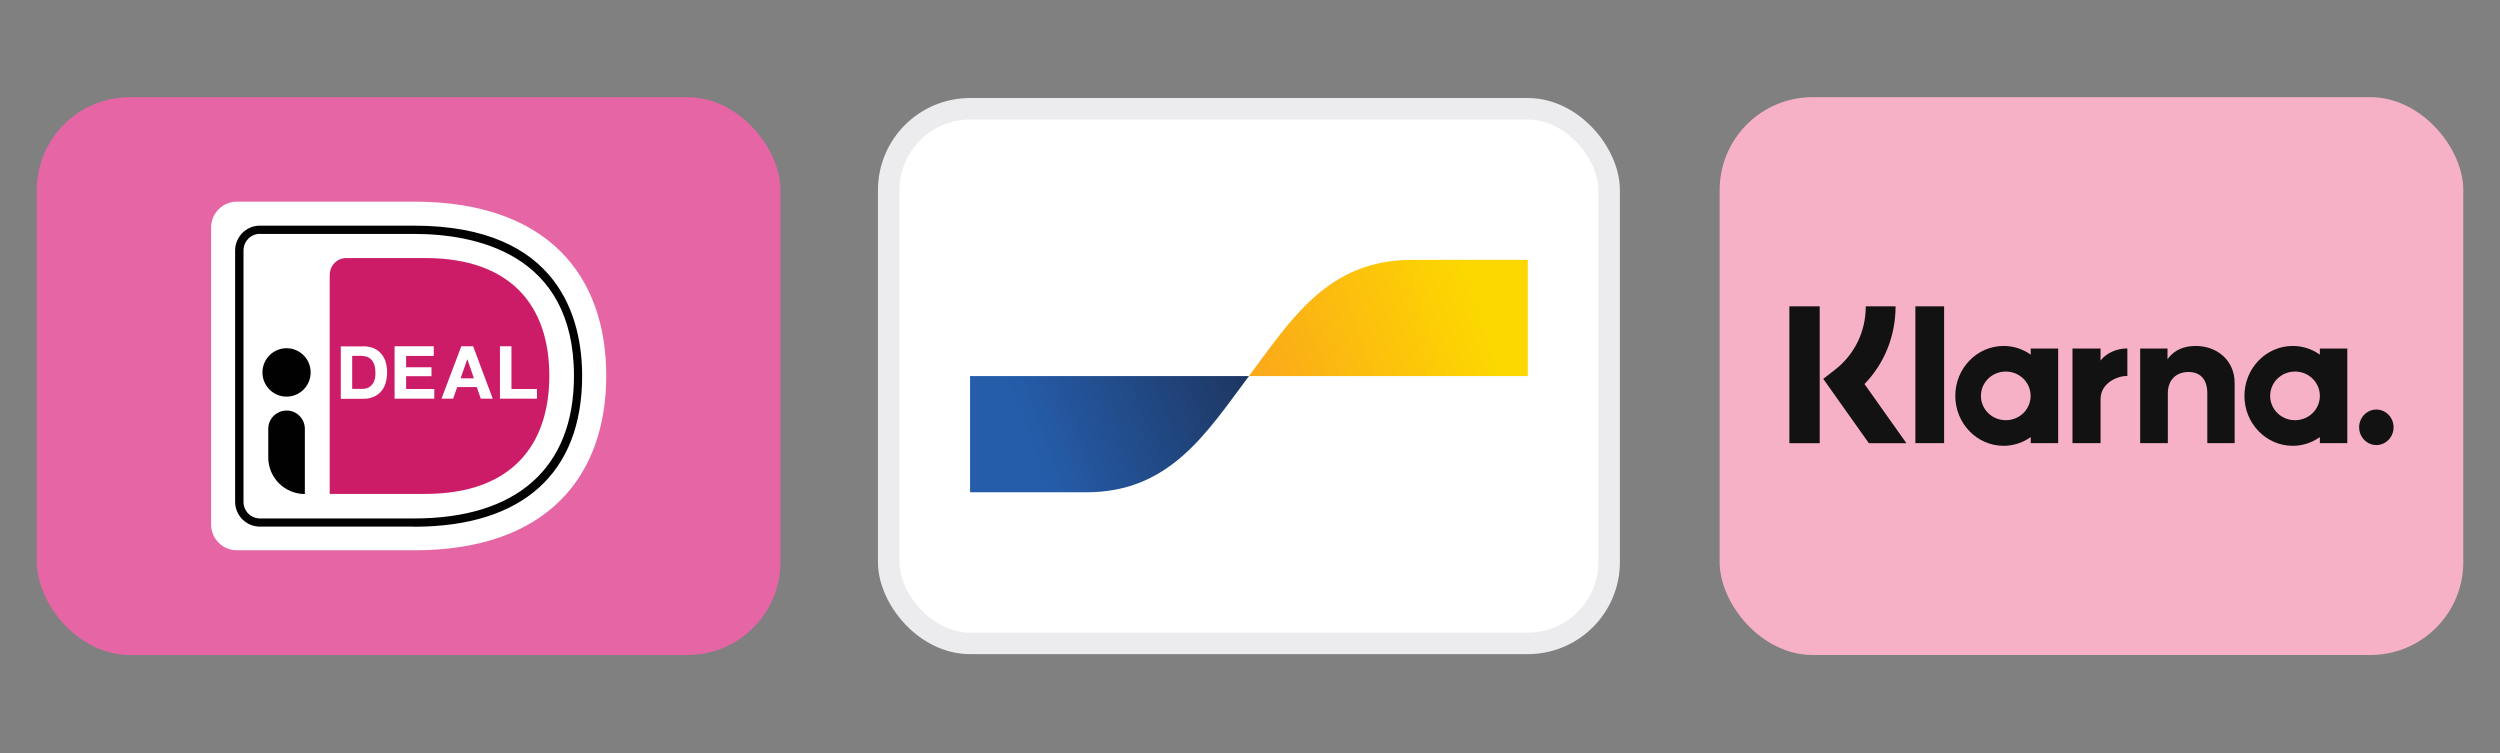 <?xml version="1.0" encoding="UTF-8"?>
<svg xmlns="http://www.w3.org/2000/svg" xmlns:xlink="http://www.w3.org/1999/xlink" version="1.1" viewBox="0 0 232.33 70">
  <rect x="0" y="0" width="232.33" height="70" fill="#808080" stroke="none"/>
  <defs>
    <style>
      .cls-1 {
        fill: #010101;
      }

      .cls-2 {
        fill: url(#linear-gradient-2);
      }

      .cls-3 {
        fill: #fff;
      }

      .cls-4 {
        fill: #cc1c68;
      }

      .cls-5 {
        fill: #e565a5;
      }

      .cls-6 {
        fill: none;
        stroke: #ececef;
        stroke-width: 2px;
      }

      .cls-7 {
        fill: #111211;
      }

      .cls-8 {
        fill: #f7b1c6;
      }

      .cls-9 {
        fill: url(#linear-gradient);
      }
    </style>
    <linearGradient id="linear-gradient" x1="95.6" y1="1369.21" x2="114.56" y2="1362.17" gradientTransform="translate(0 -1328.4)" gradientUnits="userSpaceOnUse">
      <stop offset="0" stop-color="#255dab"></stop>
      <stop offset="1" stop-color="#1e3865"></stop>
    </linearGradient>
    <linearGradient id="linear-gradient-2" x1="117.68" y1="1364" x2="137.81" y2="1357.13" gradientTransform="translate(0 -1328.4)" gradientUnits="userSpaceOnUse">
      <stop offset="0" stop-color="#fbaa19"></stop>
      <stop offset="1" stop-color="#fdd800"></stop>
    </linearGradient>
  </defs>
  <g>
    <g id="Layer_1">
      <g id="Layer_1-2" data-name="Layer_1">
        <g>
          <rect class="cls-3" x="82.59" y="10.11" width="66.95" height="49.68" rx="7.56" ry="7.56"></rect>
          <rect class="cls-6" x="82.59" y="10.11" width="66.95" height="49.68" rx="7.56" ry="7.56"></rect>
          <path class="cls-9" d="M100.95,45.75c7.81,0,11.21-5.59,15.12-10.8h-25.92v10.8s10.8,0,10.8,0Z"></path>
          <path class="cls-2" d="M131.18,24.15c-7.81,0-11.21,5.59-15.12,10.8h25.92v-10.8s-10.8,0-10.8,0Z"></path>
        </g>
        <g>
          <rect class="cls-5" x="3.42" y="9.03" width="69.11" height="51.84" rx="8.64" ry="8.64"></rect>
          <path class="cls-3" d="M19.62,21.15v27.59c0,1.33,1.07,2.4,2.4,2.4h16.47c12.45,0,17.85-6.98,17.85-16.23s-5.4-16.17-17.85-16.17h-16.47c-1.32,0-2.4,1.07-2.4,2.4h0Z"></path>
          <path class="cls-1" d="M38.48,48.94h-14.32c-.61,0-1.19-.24-1.63-.67-.43-.43-.68-1.02-.68-1.63v-23.37c0-.3.06-.6.18-.88s.29-.54.5-.75.47-.38.75-.5.58-.17.88-.17h14.32c13.59,0,15.62,8.75,15.62,13.96,0,9.05-5.55,14.02-15.62,14.02h0ZM24.16,21.73c-.41,0-.8.16-1.08.45-.29.29-.45.68-.45,1.09v23.38c0,.85.69,1.53,1.54,1.53h14.32c9.57,0,14.85-4.71,14.85-13.25,0-11.48-9.3-13.19-14.85-13.19h-14.33Z"></path>
          <path class="cls-4" d="M30.64,25.52v20.38h8.87c8.05,0,11.54-4.56,11.54-10.98s-3.49-10.94-11.54-10.94h-7.33c-.41,0-.79.16-1.08.45-.29.29-.45.68-.45,1.09h0Z"></path>
          <path class="cls-3" d="M47.53,32.18v3.97h2.37v.9h-3.44v-4.87s1.07,0,1.07,0ZM43.97,32.18l1.82,4.87h-1.11l-.37-1.08h-1.82l-.38,1.08h-1.08l1.84-4.87h1.1ZM44.04,35.16l-.61-1.79h0l-.63,1.79h1.26,0ZM40.31,32.18v.9h-2.57v1.05h2.36v.83h-2.36v1.19h2.62v.9h-3.69v-4.87s3.64,0,3.64,0ZM33.76,32.18c.3,0,.6.05.88.15.27.1.52.26.72.47.2.21.35.46.45.74.21.66.22,1.37.03,2.04-.08.29-.22.55-.41.78-.19.22-.42.4-.69.51-.31.13-.64.2-.97.19h-2.1v-4.87h2.1-.01ZM33.68,36.14c.15,0,.31-.02.45-.08.15-.05.28-.14.39-.25.12-.13.22-.28.27-.45.07-.22.11-.45.1-.68,0-.22-.02-.44-.07-.67-.04-.18-.13-.36-.24-.51-.11-.14-.26-.26-.43-.32-.21-.08-.44-.12-.66-.11h-.76v3.07h.96,0Z"></path>
          <path class="cls-1" d="M26.63,38.15c.94,0,1.7.76,1.7,1.7v6.06c-1.88,0-3.4-1.52-3.4-3.4v-2.66c0-.22.04-.45.13-.65.09-.21.21-.4.37-.55.16-.16.35-.28.55-.37.21-.08.43-.13.65-.12h0Z"></path>
          <path class="cls-1" d="M26.63,36.86c1.24,0,2.24-1.01,2.24-2.25s-1-2.25-2.24-2.25-2.24,1.01-2.24,2.25,1,2.25,2.24,2.25Z"></path>
        </g>
        <g>
          <rect class="cls-8" x="159.81" y="9.03" width="69.11" height="51.84" rx="8.64" ry="8.64"></rect>
          <path class="cls-7" d="M220.84,38.06c-.88,0-1.6.74-1.6,1.65s.72,1.65,1.6,1.65,1.6-.74,1.6-1.65-.72-1.65-1.6-1.65ZM215.59,36.79c0-1.25-1.03-2.26-2.31-2.26s-2.31,1.01-2.31,2.26,1.03,2.26,2.31,2.26,2.31-1.01,2.31-2.26ZM215.59,32.39h2.55v8.79h-2.55v-.56c-.72.51-1.59.81-2.52.81-2.48,0-4.49-2.08-4.49-4.64s2.01-4.64,4.49-4.64c.94,0,1.81.3,2.52.81v-.56h0ZM195.21,33.54v-1.15h-2.61v8.79h2.61v-4.11c0-1.39,1.45-2.13,2.46-2.13h.03v-2.56c-1.03,0-1.99.46-2.5,1.14v.02h0ZM188.71,36.79c0-1.25-1.03-2.26-2.31-2.26s-2.31,1.01-2.31,2.26,1.03,2.26,2.31,2.26,2.31-1.01,2.31-2.26ZM188.72,32.39h2.55v8.79h-2.55v-.56c-.72.51-1.59.81-2.52.81-2.48,0-4.49-2.08-4.49-4.64s2.01-4.64,4.49-4.64c.94,0,1.81.3,2.52.81v-.56h0ZM204.05,32.15c-1.02,0-1.98.33-2.62,1.23v-.99h-2.54v8.79h2.57v-4.62c0-1.34.87-1.99,1.91-1.99,1.12,0,1.76.69,1.76,1.97v4.64h2.54v-5.59c0-2.05-1.57-3.44-3.63-3.44h.01ZM178,41.18h2.67v-12.71h-2.67v12.71ZM166.29,41.19h2.82v-12.72h-2.82v12.72ZM176.16,28.47c0,2.75-1.04,5.32-2.89,7.22l3.9,5.5h-3.49l-4.24-5.98,1.09-.85c1.82-1.41,2.86-3.55,2.86-5.89h2.77,0Z"></path>
        </g>
      </g>
    </g>
  </g>
</svg>
